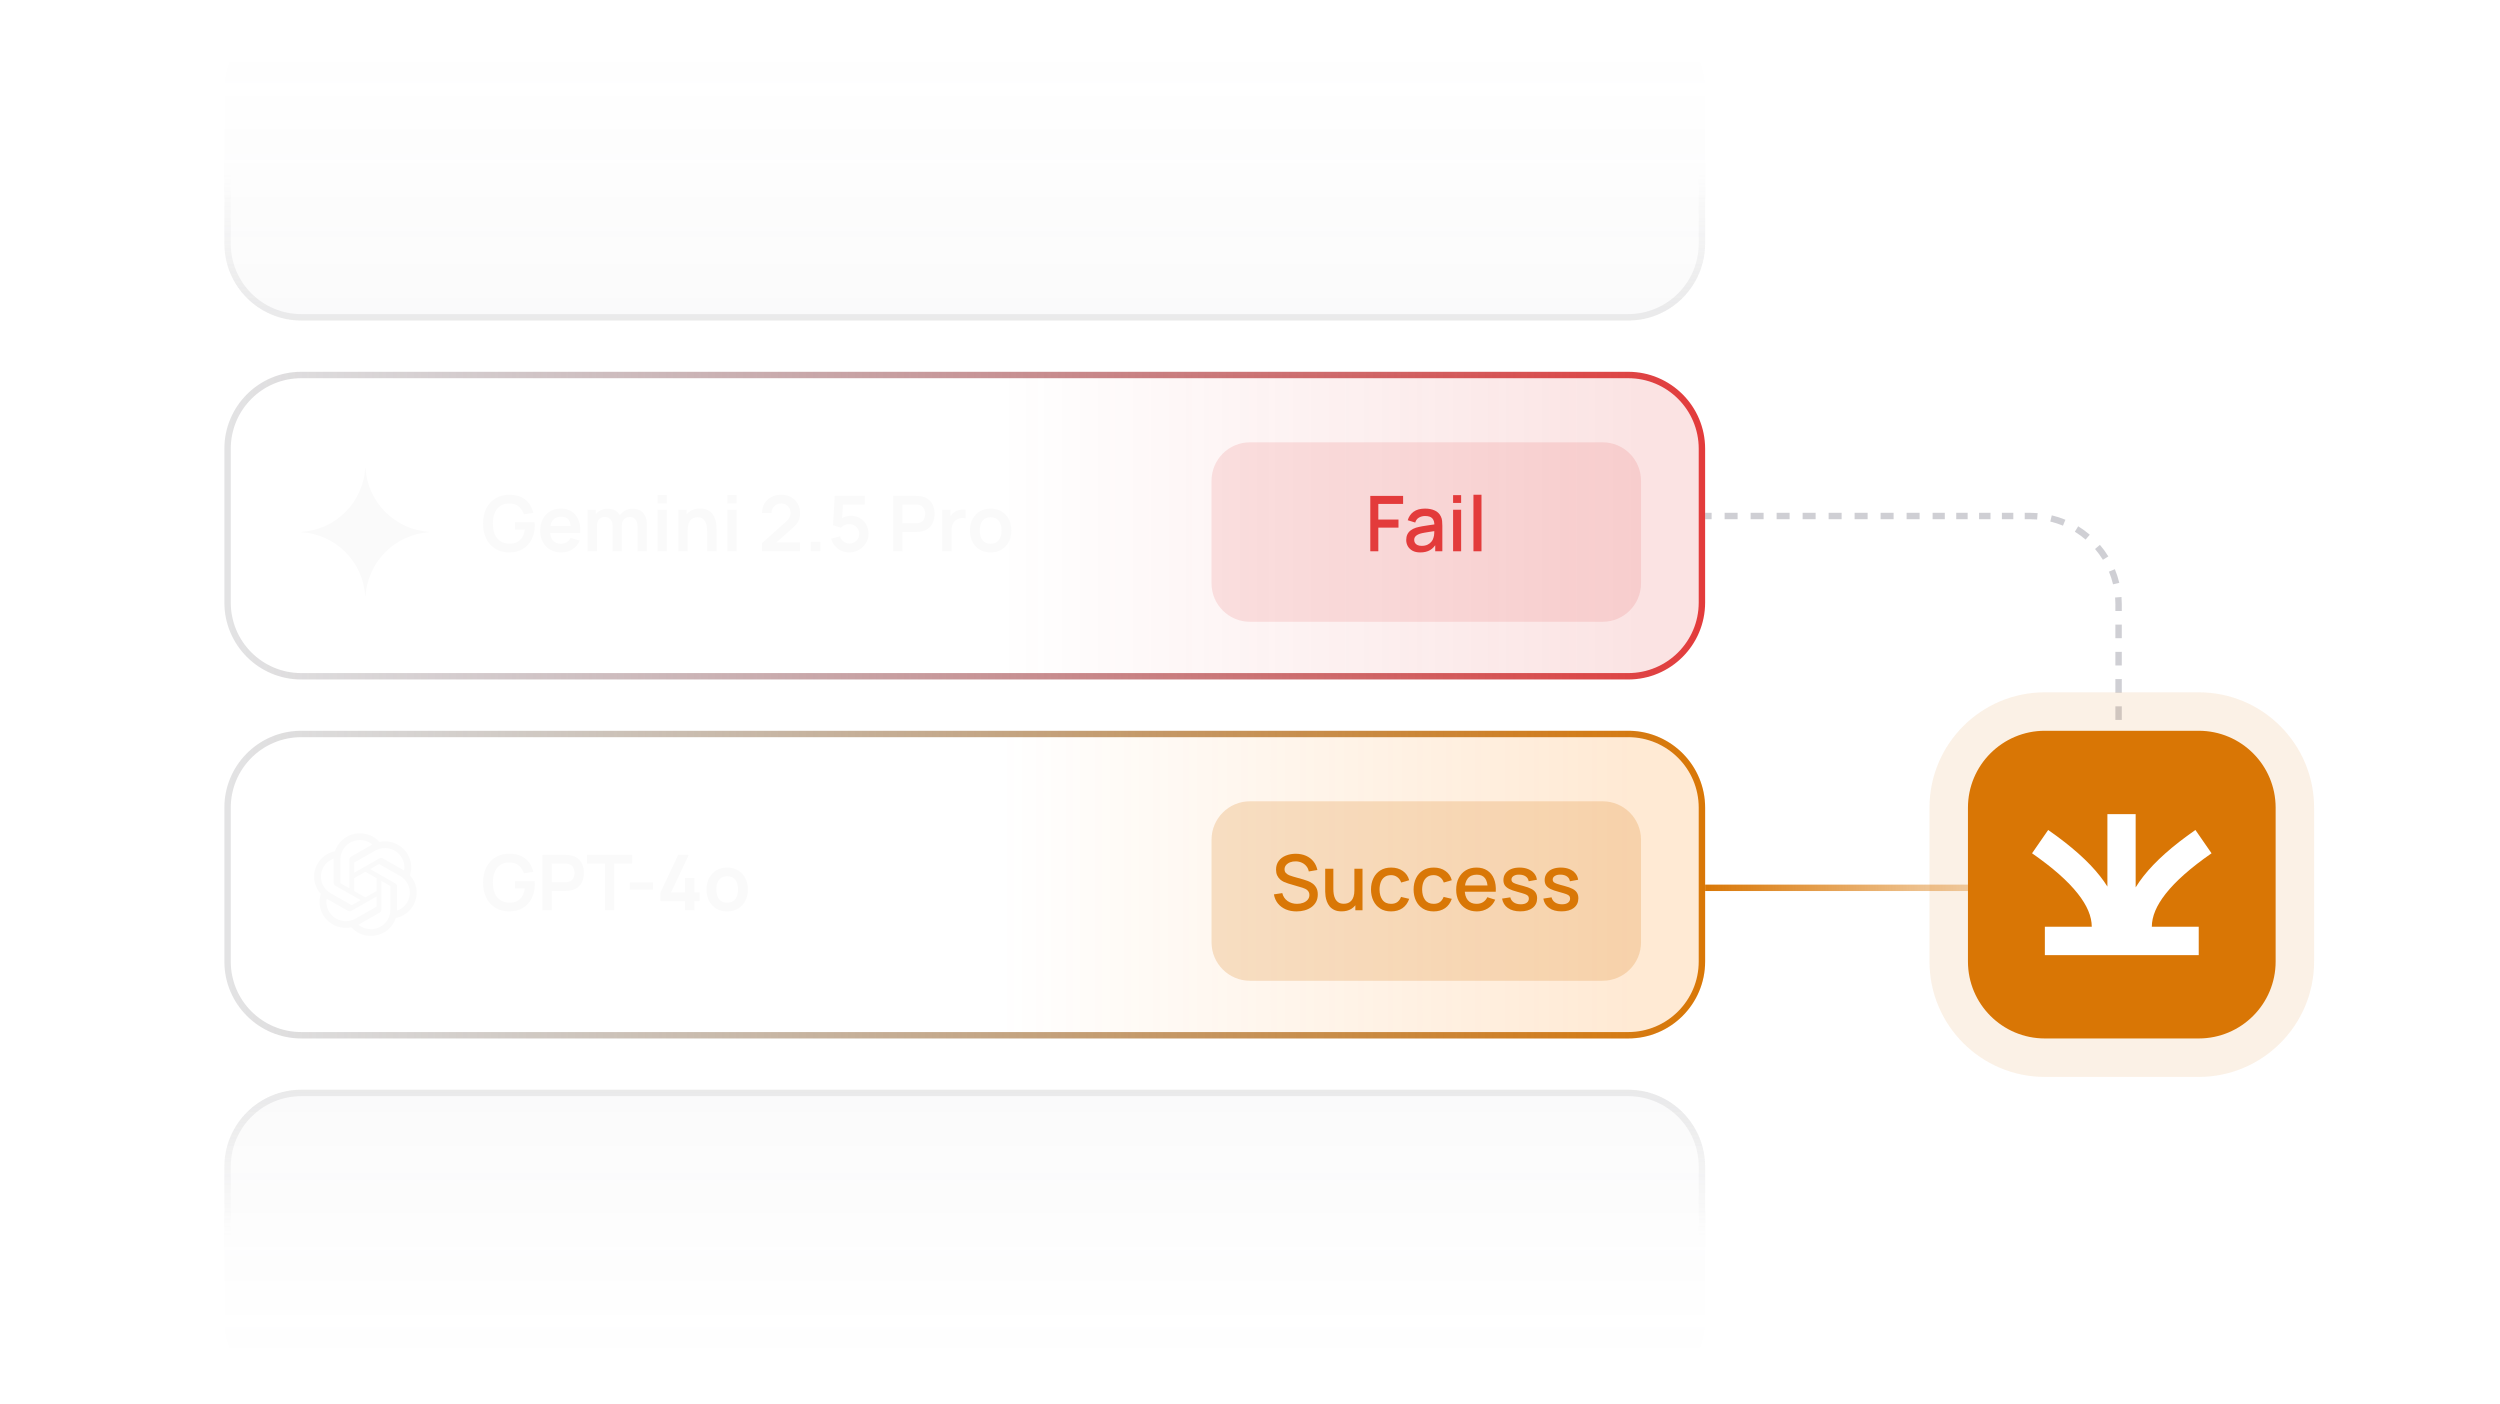<svg width="390" height="219" viewBox="0 0 390 219" fill="none" xmlns="http://www.w3.org/2000/svg">
<path opacity="0.4" d="M35 14C35 7.373 40.373 2 47 2H254C260.627 2 266 7.373 266 14V38C266 44.627 260.627 50 254 50H47C40.373 50 35 44.627 35 38V14Z" fill="url(#paint0_linear_22402_1703)"/>
<path d="M35 126C35 119.373 40.373 114 47 114H254C260.627 114 266 119.373 266 126V150C266 156.627 260.627 162 254 162H47C40.373 162 35 156.627 35 150V126Z" fill="url(#paint1_linear_22402_1703)"/>
<path d="M254 161V162H47V161H254ZM265 150V126C265 119.925 260.075 115 254 115H47C40.925 115 36 119.925 36 126V150C36 156.075 40.925 161 47 161V162C40.373 162 35 156.627 35 150V126C35 119.476 40.206 114.168 46.69 114.004L47 114H254L254.31 114.004C260.794 114.168 266 119.476 266 126V150C266 156.627 260.627 162 254 162V161C260.075 161 265 156.075 265 150Z" fill="url(#paint2_linear_22402_1703)"/>
<path opacity="0.6" d="M265 14C265 7.925 260.075 3 254 3H47C40.925 3 36 7.925 36 14V38C36 44.075 40.925 49 47 49H254C260.075 49 265 44.075 265 38V14ZM266 38C266 44.627 260.627 50 254 50H47C40.373 50 35 44.627 35 38V14C35 7.373 40.373 2 47 2H254C260.627 2 266 7.373 266 14V38Z" fill="url(#paint3_linear_22402_1703)"/>
<path opacity="0.4" d="M35 206C35 212.627 40.373 218 47 218H254C260.627 218 266 212.627 266 206V182C266 175.373 260.627 170 254 170H47C40.373 170 35 175.373 35 182V206Z" fill="url(#paint4_linear_22402_1703)"/>
<path opacity="0.6" d="M265 206C265 212.075 260.075 217 254 217H47C40.925 217 36 212.075 36 206V182C36 175.925 40.925 171 47 171H254C260.075 171 265 175.925 265 182V206ZM266 182C266 175.373 260.627 170 254 170H47C40.373 170 35 175.373 35 182V206C35 212.627 40.373 218 47 218H254C260.627 218 266 212.627 266 206V182Z" fill="url(#paint5_linear_22402_1703)"/>
<path opacity="0.5" d="M331 122.938V124H330V122.938H331ZM331 118.688V120.812H330V118.688H331ZM331 114.438V116.562H330V114.438H331ZM331 110.188V112.312H330V110.188H331ZM331 105.938V108.062H330V105.938H331ZM331 101.688V103.812H330V101.688H331ZM331 97.438V99.562H330V97.438H331ZM330 94.25C330 93.9 329.987 93.552 329.96 93.209L330.458 93.17L330.957 93.132C330.986 93.501 331 93.874 331 94.25V95.312H330V94.25ZM329.919 88.795C330.203 89.479 330.434 90.19 330.609 90.923L329.637 91.155C329.474 90.474 329.259 89.813 328.995 89.178L329.919 88.795ZM327.586 84.995C328.07 85.561 328.51 86.165 328.901 86.803L328.05 87.326C327.686 86.733 327.276 86.171 326.826 85.644L327.206 85.32L327.586 84.995ZM324.197 82.099C324.835 82.49 325.439 82.93 326.005 83.414L325.68 83.794L325.355 84.174C324.829 83.724 324.267 83.314 323.674 82.95L324.197 82.099ZM320.077 80.391C320.81 80.566 321.521 80.797 322.205 81.081L321.822 82.005C321.187 81.741 320.526 81.526 319.845 81.363L320.077 80.391ZM316.75 80C317.126 80 317.499 80.014 317.868 80.043L317.83 80.542L317.791 81.04C317.448 81.013 317.1 81 316.75 81H315.859V80H316.75ZM267.014 80V81H266V80H267.014ZM271.069 80V81H269.042V80H271.069ZM275.125 80V81H273.098V80H275.125ZM279.181 80V81H277.152V80H279.181ZM283.236 80V81H281.208V80H283.236ZM287.292 80V81H285.264V80H287.292ZM291.348 80V81H289.319V80H291.348ZM295.402 80V81H293.375V80H295.402ZM299.458 80V81H297.431V80H299.458ZM303.391 80V81H301.486V80H303.391ZM306.953 80V81H305.172V80H306.953ZM310.516 80V81H308.734V80H310.516ZM314.078 80V81H312.297V80H314.078Z" fill="#A1A1AA"/>
<path d="M307 138V139H266V138H307Z" fill="url(#paint6_linear_22402_1703)"/>
<path d="M254 58.5H47C40.649 58.5 35.5 63.649 35.5 70V94C35.5 100.351 40.649 105.5 47 105.5H254C260.351 105.5 265.5 100.351 265.5 94V70C265.5 63.649 260.351 58.5 254 58.5Z" fill="url(#paint7_linear_22402_1703)"/>
<path d="M265 70C265 63.925 260.075 59 254 59H47C40.925 59 36 63.925 36 70V94C36 100.075 40.925 105 47 105H254C260.075 105 265 100.075 265 94V70ZM266 94C266 100.627 260.627 106 254 106H47C40.373 106 35 100.627 35 94V70C35 63.373 40.373 58 47 58H254C260.627 58 266 63.373 266 70V94Z" fill="url(#paint8_linear_22402_1703)"/>
<path d="M67 83.02C64.405 83.179 61.958 84.282 60.12 86.12C58.282 87.958 57.179 90.405 57.02 93H56.98C56.821 90.405 55.718 87.958 53.88 86.12C52.042 84.281 49.595 83.179 47 83.02V82.98C49.595 82.821 52.042 81.719 53.88 79.88C55.718 78.042 56.821 75.595 56.98 73H57.02C57.179 75.595 58.282 78.042 60.12 79.88C61.958 81.718 64.405 82.821 67 82.98V83.02Z" fill="#FAFAFA"/>
<path d="M113.437 142.18C112.789 142.18 112.223 142.034 111.739 141.742C111.255 141.45 110.879 141.048 110.611 140.536C110.347 140.02 110.215 139.428 110.215 138.76C110.215 138.08 110.351 137.484 110.623 136.972C110.895 136.46 111.273 136.06 111.757 135.772C112.241 135.484 112.801 135.34 113.437 135.34C114.089 135.34 114.657 135.486 115.141 135.778C115.625 136.07 116.001 136.474 116.269 136.99C116.537 137.502 116.671 138.092 116.671 138.76C116.671 139.432 116.535 140.026 116.263 140.542C115.995 141.054 115.619 141.456 115.135 141.748C114.651 142.036 114.085 142.18 113.437 142.18ZM113.437 140.824C114.013 140.824 114.441 140.632 114.721 140.248C115.001 139.864 115.141 139.368 115.141 138.76C115.141 138.132 114.999 137.632 114.715 137.26C114.431 136.884 114.005 136.696 113.437 136.696C113.049 136.696 112.729 136.784 112.477 136.96C112.229 137.132 112.045 137.374 111.925 137.686C111.805 137.994 111.745 138.352 111.745 138.76C111.745 139.388 111.887 139.89 112.171 140.266C112.459 140.638 112.881 140.824 113.437 140.824Z" fill="#FAFAFA"/>
<path d="M106.861 142V140.572H103.033V139.222L105.799 133.36H107.449L104.683 139.222H106.861V136.972H108.325V139.222H109.135V140.572H108.325V142H106.861Z" fill="#FAFAFA"/>
<path d="M98.255 138.784V137.65H101.855V138.784H98.255Z" fill="#FAFAFA"/>
<path d="M94.369 142V134.716H91.573V133.36H98.611V134.716H95.815V142H94.369Z" fill="#FAFAFA"/>
<path d="M84.629 142V133.36H88.199C88.283 133.36 88.391 133.364 88.523 133.372C88.655 133.376 88.777 133.388 88.889 133.408C89.389 133.484 89.801 133.65 90.125 133.906C90.453 134.162 90.695 134.486 90.851 134.878C91.011 135.266 91.091 135.698 91.091 136.174C91.091 136.646 91.011 137.078 90.851 137.47C90.691 137.858 90.447 138.18 90.119 138.436C89.795 138.692 89.385 138.858 88.889 138.934C88.777 138.95 88.653 138.962 88.517 138.97C88.385 138.978 88.279 138.982 88.199 138.982H86.075V142H84.629ZM86.075 137.632H88.139C88.219 137.632 88.309 137.628 88.409 137.62C88.509 137.612 88.601 137.596 88.685 137.572C88.925 137.512 89.113 137.406 89.249 137.254C89.389 137.102 89.487 136.93 89.543 136.738C89.603 136.546 89.633 136.358 89.633 136.174C89.633 135.99 89.603 135.802 89.543 135.61C89.487 135.414 89.389 135.24 89.249 135.088C89.113 134.936 88.925 134.83 88.685 134.77C88.601 134.746 88.509 134.732 88.409 134.728C88.309 134.72 88.219 134.716 88.139 134.716H86.075V137.632Z" fill="#FAFAFA"/>
<path d="M79.404 142.18C78.844 142.18 78.318 142.082 77.826 141.886C77.338 141.686 76.908 141.394 76.536 141.01C76.168 140.626 75.88 140.156 75.672 139.6C75.464 139.04 75.36 138.4 75.36 137.68C75.36 136.736 75.536 135.93 75.888 135.262C76.24 134.59 76.722 134.076 77.334 133.72C77.946 133.36 78.636 133.18 79.404 133.18C80.468 133.18 81.31 133.428 81.93 133.924C82.554 134.416 82.976 135.108 83.196 136L81.72 136.234C81.556 135.722 81.288 135.314 80.916 135.01C80.544 134.702 80.07 134.548 79.494 134.548C78.914 134.54 78.432 134.666 78.048 134.926C77.664 135.186 77.374 135.552 77.178 136.024C76.986 136.496 76.89 137.048 76.89 137.68C76.89 138.312 76.986 138.862 77.178 139.33C77.37 139.794 77.658 140.156 78.042 140.416C78.43 140.676 78.914 140.81 79.494 140.818C79.93 140.822 80.312 140.744 80.64 140.584C80.968 140.42 81.236 140.174 81.444 139.846C81.652 139.514 81.792 139.1 81.864 138.604H80.34V137.47H83.4C83.408 137.534 83.414 137.628 83.418 137.752C83.422 137.876 83.424 137.95 83.424 137.974C83.424 138.79 83.262 139.516 82.938 140.152C82.618 140.784 82.158 141.28 81.558 141.64C80.958 142 80.24 142.18 79.404 142.18Z" fill="#FAFAFA"/>
<path d="M64.645 137.608C64.821 137.995 64.933 138.409 64.978 138.83C65.022 139.252 65 139.679 64.909 140.094C64.819 140.509 64.664 140.908 64.447 141.275C64.305 141.52 64.138 141.75 63.945 141.962C63.754 142.172 63.541 142.362 63.31 142.529C63.076 142.695 62.828 142.835 62.564 142.95C62.302 143.064 62.028 143.15 61.748 143.207C61.616 143.611 61.419 143.992 61.166 144.336C60.914 144.679 60.608 144.981 60.26 145.23C59.911 145.48 59.526 145.673 59.117 145.803C58.708 145.935 58.28 146 57.849 146C57.563 146.002 57.276 145.972 56.995 145.915C56.716 145.857 56.443 145.768 56.181 145.653C55.919 145.538 55.67 145.395 55.438 145.228C55.208 145.061 54.995 144.869 54.806 144.658C54.383 144.748 53.951 144.769 53.523 144.726C53.095 144.681 52.676 144.571 52.282 144.398C51.89 144.226 51.526 143.992 51.207 143.707C50.887 143.422 50.615 143.089 50.401 142.722C50.257 142.477 50.138 142.218 50.049 141.95C49.959 141.682 49.9 141.405 49.87 141.123C49.839 140.843 49.841 140.559 49.871 140.278C49.902 139.997 49.964 139.721 50.054 139.452C49.767 139.137 49.53 138.779 49.354 138.392C49.18 138.003 49.067 137.592 49.023 137.17C48.977 136.748 49.001 136.321 49.09 135.906C49.18 135.491 49.335 135.092 49.552 134.725C49.694 134.48 49.861 134.248 50.052 134.038C50.243 133.828 50.458 133.638 50.69 133.471C50.921 133.305 51.171 133.163 51.433 133.05C51.697 132.935 51.971 132.85 52.252 132.793C52.383 132.388 52.58 132.008 52.831 131.664C53.085 131.321 53.391 131.019 53.739 130.769C54.088 130.52 54.473 130.327 54.882 130.195C55.291 130.065 55.719 129.998 56.15 130C56.436 129.998 56.723 130.027 57.004 130.085C57.284 130.143 57.558 130.23 57.82 130.345C58.082 130.462 58.331 130.604 58.562 130.77C58.794 130.939 59.007 131.129 59.196 131.341C59.617 131.252 60.05 131.231 60.478 131.274C60.906 131.317 61.323 131.429 61.717 131.601C62.109 131.774 62.473 132.006 62.792 132.291C63.112 132.574 63.384 132.906 63.599 133.275C63.742 133.518 63.861 133.777 63.95 134.047C64.04 134.315 64.101 134.592 64.129 134.874C64.16 135.156 64.16 135.439 64.128 135.721C64.097 136.003 64.035 136.279 63.945 136.548C64.234 136.863 64.469 137.22 64.645 137.608ZM59.012 144.726C59.381 144.576 59.715 144.354 59.998 144.076C60.28 143.797 60.505 143.467 60.657 143.102C60.809 142.739 60.889 142.348 60.889 141.955V138.237C60.888 138.233 60.886 138.23 60.885 138.225C60.884 138.222 60.883 138.218 60.88 138.215C60.878 138.212 60.875 138.209 60.872 138.207C60.868 138.203 60.865 138.201 60.862 138.2L59.497 137.423V141.915C59.497 141.96 59.491 142.007 59.479 142.05C59.467 142.095 59.45 142.137 59.426 142.177C59.403 142.217 59.376 142.253 59.342 142.285C59.309 142.317 59.272 142.345 59.232 142.368L56.001 144.208C55.974 144.224 55.929 144.248 55.905 144.261C56.038 144.373 56.184 144.471 56.336 144.558C56.49 144.644 56.649 144.718 56.814 144.778C56.98 144.836 57.151 144.881 57.323 144.911C57.497 144.941 57.673 144.956 57.849 144.956C58.248 144.956 58.644 144.878 59.012 144.726ZM51.318 142.202C51.52 142.544 51.785 142.84 52.101 143.08C52.419 143.321 52.779 143.496 53.164 143.597C53.55 143.699 53.952 143.726 54.348 143.674C54.743 143.622 55.124 143.496 55.471 143.299L58.737 141.44L58.745 141.431C58.747 141.429 58.749 141.426 58.75 141.421C58.752 141.418 58.754 141.415 58.755 141.411V139.844L54.813 142.093C54.772 142.117 54.73 142.133 54.686 142.147C54.64 142.158 54.595 142.163 54.547 142.163C54.502 142.163 54.456 142.158 54.41 142.147C54.367 142.133 54.323 142.117 54.282 142.093L51.051 140.253C51.023 140.236 50.98 140.211 50.957 140.196C50.926 140.368 50.911 140.541 50.911 140.714C50.911 140.888 50.928 141.061 50.958 141.233C50.989 141.403 51.036 141.571 51.095 141.735C51.156 141.898 51.23 142.055 51.318 142.205V142.202ZM50.47 135.249C50.27 135.591 50.142 135.968 50.089 136.358C50.037 136.748 50.064 137.143 50.167 137.525C50.27 137.905 50.448 138.26 50.691 138.574C50.935 138.885 51.237 139.147 51.582 139.344L54.847 141.205C54.85 141.206 54.854 141.207 54.858 141.208H54.87C54.875 141.208 54.879 141.207 54.882 141.205C54.886 141.204 54.889 141.202 54.892 141.2L56.262 140.419L52.319 138.175C52.28 138.152 52.243 138.123 52.209 138.092C52.177 138.059 52.148 138.023 52.125 137.983C52.103 137.943 52.084 137.902 52.072 137.857C52.061 137.813 52.054 137.768 52.056 137.722V133.935C51.89 133.995 51.729 134.068 51.577 134.155C51.425 134.243 51.281 134.344 51.146 134.455C51.013 134.567 50.887 134.69 50.774 134.824C50.661 134.955 50.561 135.099 50.473 135.249H50.47ZM61.683 137.823C61.724 137.847 61.761 137.873 61.795 137.907C61.827 137.938 61.856 137.975 61.879 138.015C61.901 138.055 61.92 138.098 61.932 138.142C61.942 138.187 61.949 138.232 61.947 138.278V142.065C62.49 141.868 62.963 141.523 63.313 141.07C63.665 140.616 63.876 140.074 63.925 139.507C63.974 138.94 63.859 138.37 63.592 137.865C63.325 137.36 62.917 136.94 62.417 136.656L59.153 134.795C59.149 134.794 59.145 134.793 59.141 134.792H59.129C59.125 134.793 59.121 134.794 59.117 134.795C59.114 134.796 59.11 134.798 59.107 134.8L57.744 135.577L61.687 137.823H61.683ZM63.044 135.806H63.042V135.807L63.044 135.806ZM63.042 135.804C63.141 135.244 63.075 134.667 62.851 134.142C62.63 133.617 62.26 133.165 61.786 132.838C61.313 132.513 60.755 132.326 60.179 132.301C59.6 132.278 59.029 132.416 58.529 132.7L55.264 134.559C55.261 134.561 55.258 134.564 55.256 134.567L55.249 134.577C55.248 134.58 55.247 134.584 55.246 134.589C55.245 134.592 55.244 134.596 55.244 134.6V136.154L59.186 133.908C59.227 133.885 59.271 133.868 59.315 133.855C59.36 133.843 59.406 133.838 59.452 133.838C59.499 133.838 59.545 133.843 59.59 133.855C59.634 133.868 59.677 133.885 59.717 133.908L62.948 135.749C62.977 135.766 63.019 135.789 63.042 135.804ZM54.5 134.083C54.5 134.038 54.507 133.993 54.519 133.948C54.531 133.905 54.547 133.862 54.571 133.822C54.595 133.783 54.622 133.747 54.656 133.713C54.688 133.682 54.725 133.653 54.766 133.632L57.996 131.792C58.027 131.774 58.069 131.751 58.093 131.739C57.65 131.374 57.109 131.141 56.535 131.069C55.962 130.995 55.381 131.086 54.858 131.327C54.334 131.569 53.892 131.954 53.582 132.434C53.273 132.916 53.109 133.473 53.109 134.043V137.762C53.11 137.766 53.111 137.77 53.112 137.773C53.113 137.777 53.115 137.78 53.117 137.783C53.12 137.787 53.122 137.79 53.126 137.793C53.128 137.795 53.131 137.798 53.136 137.8L54.5 138.577V134.083ZM55.24 138.997L56.997 139.997L58.754 138.997V136.998L56.999 135.998L55.242 136.998L55.24 138.997Z" fill="#FAFAFA"/>
<path d="M154.535 86.18C153.887 86.18 153.32 86.034 152.836 85.742C152.352 85.45 151.976 85.048 151.708 84.536C151.444 84.02 151.312 83.428 151.312 82.76C151.312 82.08 151.448 81.484 151.72 80.972C151.992 80.46 152.37 80.06 152.854 79.772C153.338 79.484 153.899 79.34 154.535 79.34C155.187 79.34 155.754 79.486 156.238 79.778C156.722 80.07 157.099 80.474 157.367 80.99C157.635 81.502 157.768 82.092 157.768 82.76C157.768 83.432 157.632 84.026 157.36 84.542C157.092 85.054 156.716 85.456 156.232 85.748C155.748 86.036 155.183 86.18 154.535 86.18ZM154.535 84.824C155.111 84.824 155.538 84.632 155.818 84.248C156.098 83.864 156.238 83.368 156.238 82.76C156.238 82.132 156.096 81.632 155.812 81.26C155.529 80.884 155.103 80.696 154.535 80.696C154.147 80.696 153.826 80.784 153.574 80.96C153.326 81.132 153.142 81.374 153.022 81.686C152.902 81.994 152.842 82.352 152.842 82.76C152.842 83.388 152.984 83.89 153.268 84.266C153.556 84.638 153.979 84.824 154.535 84.824Z" fill="#FAFAFA"/>
<path d="M146.996 86V79.52H148.274V81.098L148.118 80.894C148.198 80.678 148.304 80.482 148.436 80.306C148.572 80.126 148.734 79.978 148.922 79.862C149.082 79.754 149.258 79.67 149.45 79.61C149.646 79.546 149.846 79.508 150.05 79.496C150.254 79.48 150.452 79.488 150.644 79.52V80.87C150.452 80.814 150.23 80.796 149.978 80.816C149.73 80.836 149.506 80.906 149.306 81.026C149.106 81.134 148.942 81.272 148.814 81.44C148.69 81.608 148.598 81.8 148.538 82.016C148.478 82.228 148.448 82.458 148.448 82.706V86H146.996Z" fill="#FAFAFA"/>
<path d="M139.332 86V77.36H142.902C142.986 77.36 143.094 77.364 143.226 77.372C143.358 77.376 143.48 77.388 143.592 77.408C144.092 77.484 144.504 77.65 144.828 77.906C145.156 78.162 145.398 78.486 145.554 78.878C145.714 79.266 145.794 79.698 145.794 80.174C145.794 80.646 145.714 81.078 145.554 81.47C145.394 81.858 145.15 82.18 144.822 82.436C144.498 82.692 144.088 82.858 143.592 82.934C143.48 82.95 143.356 82.962 143.22 82.97C143.088 82.978 142.982 82.982 142.902 82.982H140.778V86H139.332ZM140.778 81.632H142.842C142.922 81.632 143.012 81.628 143.112 81.62C143.212 81.612 143.304 81.596 143.388 81.572C143.628 81.512 143.816 81.406 143.952 81.254C144.092 81.102 144.19 80.93 144.246 80.738C144.306 80.546 144.336 80.358 144.336 80.174C144.336 79.99 144.306 79.802 144.246 79.61C144.19 79.414 144.092 79.24 143.952 79.088C143.816 78.936 143.628 78.83 143.388 78.77C143.304 78.746 143.212 78.732 143.112 78.728C143.012 78.72 142.922 78.716 142.842 78.716H140.778V81.632Z" fill="#FAFAFA"/>
<path d="M132.46 86.18C132.02 86.18 131.61 86.09 131.23 85.91C130.85 85.726 130.522 85.474 130.246 85.154C129.974 84.834 129.778 84.462 129.658 84.038L131.05 83.666C131.106 83.898 131.208 84.098 131.356 84.266C131.508 84.434 131.684 84.564 131.884 84.656C132.088 84.748 132.298 84.794 132.514 84.794C132.794 84.794 133.05 84.726 133.282 84.59C133.514 84.454 133.698 84.272 133.834 84.044C133.97 83.812 134.038 83.556 134.038 83.276C134.038 82.996 133.968 82.742 133.828 82.514C133.692 82.282 133.508 82.1 133.276 81.968C133.044 81.832 132.79 81.764 132.514 81.764C132.182 81.764 131.906 81.824 131.686 81.944C131.47 82.064 131.304 82.192 131.188 82.328L129.952 81.932L130.216 77.36H134.908V78.716H130.99L131.53 78.206L131.338 81.386L131.074 81.062C131.298 80.858 131.558 80.706 131.854 80.606C132.15 80.506 132.436 80.456 132.712 80.456C133.252 80.456 133.73 80.58 134.146 80.828C134.566 81.072 134.894 81.406 135.13 81.83C135.37 82.254 135.49 82.736 135.49 83.276C135.49 83.816 135.35 84.306 135.07 84.746C134.79 85.182 134.42 85.53 133.96 85.79C133.504 86.05 133.004 86.18 132.46 86.18Z" fill="#FAFAFA"/>
<path d="M126.494 86V84.518H127.976V86H126.494Z" fill="#FAFAFA"/>
<path d="M118.865 85.988V84.728L122.561 81.434C122.849 81.178 123.049 80.936 123.161 80.708C123.273 80.48 123.329 80.26 123.329 80.048C123.329 79.76 123.267 79.504 123.143 79.28C123.019 79.052 122.847 78.872 122.627 78.74C122.411 78.608 122.161 78.542 121.877 78.542C121.577 78.542 121.311 78.612 121.079 78.752C120.851 78.888 120.673 79.07 120.545 79.298C120.417 79.526 120.357 79.772 120.365 80.036H118.877C118.877 79.46 119.005 78.958 119.261 78.53C119.521 78.102 119.877 77.77 120.329 77.534C120.785 77.298 121.311 77.18 121.907 77.18C122.459 77.18 122.955 77.304 123.395 77.552C123.835 77.796 124.181 78.136 124.433 78.572C124.685 79.004 124.811 79.502 124.811 80.066C124.811 80.478 124.755 80.824 124.643 81.104C124.531 81.384 124.363 81.642 124.139 81.878C123.919 82.114 123.645 82.376 123.317 82.664L120.695 84.986L120.563 84.626H124.811V85.988H118.865Z" fill="#FAFAFA"/>
<path d="M113.46 78.536V77.21H114.906V78.536H113.46ZM113.46 86V79.52H114.906V86H113.46Z" fill="#FAFAFA"/>
<path d="M110.31 86V82.88C110.31 82.676 110.296 82.45 110.268 82.202C110.24 81.954 110.174 81.716 110.07 81.488C109.97 81.256 109.818 81.066 109.614 80.918C109.414 80.77 109.142 80.696 108.798 80.696C108.614 80.696 108.432 80.726 108.252 80.786C108.072 80.846 107.908 80.95 107.76 81.098C107.616 81.242 107.5 81.442 107.412 81.698C107.324 81.95 107.28 82.274 107.28 82.67L106.422 82.304C106.422 81.752 106.528 81.252 106.74 80.804C106.956 80.356 107.272 80 107.688 79.736C108.104 79.468 108.616 79.334 109.224 79.334C109.704 79.334 110.1 79.414 110.412 79.574C110.724 79.734 110.972 79.938 111.156 80.186C111.34 80.434 111.476 80.698 111.564 80.978C111.652 81.258 111.708 81.524 111.732 81.776C111.76 82.024 111.774 82.226 111.774 82.382V86H110.31ZM105.816 86V79.52H107.106V81.53H107.28V86H105.816Z" fill="#FAFAFA"/>
<path d="M102.585 78.536V77.21H104.031V78.536H102.585ZM102.585 86V79.52H104.031V86H102.585Z" fill="#FAFAFA"/>
<path d="M99.454 86V82.064C99.454 81.62 99.344 81.274 99.124 81.026C98.904 80.774 98.606 80.648 98.23 80.648C97.998 80.648 97.79 80.702 97.606 80.81C97.422 80.914 97.276 81.07 97.168 81.278C97.06 81.482 97.006 81.726 97.006 82.01L96.364 81.632C96.36 81.184 96.46 80.79 96.664 80.45C96.872 80.106 97.152 79.838 97.504 79.646C97.856 79.454 98.248 79.358 98.68 79.358C99.396 79.358 99.944 79.574 100.324 80.006C100.708 80.434 100.9 80.998 100.9 81.698V86H99.454ZM91.66 86V79.52H92.938V81.53H93.118V86H91.66ZM95.566 86V82.082C95.566 81.63 95.456 81.278 95.236 81.026C95.016 80.774 94.716 80.648 94.336 80.648C93.968 80.648 93.672 80.774 93.448 81.026C93.228 81.278 93.118 81.606 93.118 82.01L92.47 81.578C92.47 81.158 92.574 80.78 92.782 80.444C92.99 80.108 93.27 79.844 93.622 79.652C93.978 79.456 94.376 79.358 94.816 79.358C95.3 79.358 95.704 79.462 96.028 79.67C96.356 79.874 96.6 80.154 96.76 80.51C96.924 80.862 97.006 81.26 97.006 81.704V86H95.566Z" fill="#FAFAFA"/>
<path d="M87.576 86.18C86.919 86.18 86.344 86.038 85.847 85.754C85.352 85.47 84.963 85.076 84.683 84.572C84.407 84.068 84.269 83.488 84.269 82.832C84.269 82.124 84.406 81.51 84.677 80.99C84.95 80.466 85.328 80.06 85.811 79.772C86.296 79.484 86.856 79.34 87.492 79.34C88.163 79.34 88.734 79.498 89.201 79.814C89.674 80.126 90.023 80.568 90.251 81.14C90.48 81.712 90.566 82.386 90.51 83.162H89.076V82.634C89.072 81.93 88.948 81.416 88.704 81.092C88.46 80.768 88.076 80.606 87.552 80.606C86.96 80.606 86.519 80.79 86.231 81.158C85.944 81.522 85.799 82.056 85.799 82.76C85.799 83.416 85.944 83.924 86.231 84.284C86.519 84.644 86.939 84.824 87.492 84.824C87.847 84.824 88.153 84.746 88.409 84.59C88.669 84.43 88.87 84.2 89.01 83.9L90.438 84.332C90.189 84.916 89.805 85.37 89.285 85.694C88.769 86.018 88.2 86.18 87.576 86.18ZM85.344 83.162V82.07H89.802V83.162H85.344Z" fill="#FAFAFA"/>
<path d="M79.404 86.18C78.844 86.18 78.318 86.082 77.826 85.886C77.338 85.686 76.908 85.394 76.536 85.01C76.168 84.626 75.88 84.156 75.672 83.6C75.464 83.04 75.36 82.4 75.36 81.68C75.36 80.736 75.536 79.93 75.888 79.262C76.24 78.59 76.722 78.076 77.334 77.72C77.946 77.36 78.636 77.18 79.404 77.18C80.468 77.18 81.31 77.428 81.93 77.924C82.554 78.416 82.976 79.108 83.196 80L81.72 80.234C81.556 79.722 81.288 79.314 80.916 79.01C80.544 78.702 80.07 78.548 79.494 78.548C78.914 78.54 78.432 78.666 78.048 78.926C77.664 79.186 77.374 79.552 77.178 80.024C76.986 80.496 76.89 81.048 76.89 81.68C76.89 82.312 76.986 82.862 77.178 83.33C77.37 83.794 77.658 84.156 78.042 84.416C78.43 84.676 78.914 84.81 79.494 84.818C79.93 84.822 80.312 84.744 80.64 84.584C80.968 84.42 81.236 84.174 81.444 83.846C81.652 83.514 81.792 83.1 81.864 82.604H80.34V81.47H83.4C83.408 81.534 83.414 81.628 83.418 81.752C83.422 81.876 83.424 81.95 83.424 81.974C83.424 82.79 83.262 83.516 82.938 84.152C82.618 84.784 82.158 85.28 81.558 85.64C80.958 86 80.24 86.18 79.404 86.18Z" fill="#FAFAFA"/>
<g filter="url(#filter0_d_22402_1703)">
<path d="M250 124H195C191.686 124 189 126.686 189 130V146C189 149.314 191.686 152 195 152H250C253.314 152 256 149.314 256 146V130C256 126.686 253.314 124 250 124Z" fill="#D97706" fill-opacity="0.2"/>
</g>
<path d="M243.596 142.174C242.808 142.174 242.166 142 241.67 141.652C241.174 141.304 240.87 140.814 240.758 140.182L242.042 139.984C242.122 140.32 242.306 140.586 242.594 140.782C242.886 140.974 243.248 141.07 243.68 141.07C244.072 141.07 244.378 140.99 244.598 140.83C244.822 140.67 244.934 140.45 244.934 140.17C244.934 140.006 244.894 139.874 244.814 139.774C244.738 139.67 244.576 139.572 244.328 139.48C244.08 139.388 243.702 139.274 243.194 139.138C242.638 138.994 242.196 138.84 241.868 138.676C241.544 138.508 241.312 138.314 241.172 138.094C241.036 137.87 240.968 137.6 240.968 137.284C240.968 136.892 241.072 136.55 241.28 136.258C241.488 135.966 241.78 135.74 242.156 135.58C242.536 135.42 242.98 135.34 243.488 135.34C243.984 135.34 244.426 135.418 244.814 135.574C245.202 135.73 245.516 135.952 245.756 136.24C245.996 136.524 246.14 136.858 246.188 137.242L244.904 137.476C244.86 137.164 244.714 136.918 244.466 136.738C244.218 136.558 243.896 136.46 243.5 136.444C243.12 136.428 242.812 136.492 242.576 136.636C242.34 136.776 242.222 136.97 242.222 137.218C242.222 137.362 242.266 137.484 242.354 137.584C242.446 137.684 242.622 137.78 242.882 137.872C243.142 137.964 243.526 138.074 244.034 138.202C244.578 138.342 245.01 138.498 245.33 138.67C245.65 138.838 245.878 139.04 246.014 139.276C246.154 139.508 246.224 139.79 246.224 140.122C246.224 140.762 245.99 141.264 245.522 141.628C245.058 141.992 244.416 142.174 243.596 142.174Z" fill="#D97706"/>
<path d="M237.162 142.174C236.374 142.174 235.732 142 235.236 141.652C234.74 141.304 234.436 140.814 234.324 140.182L235.608 139.984C235.688 140.32 235.872 140.586 236.16 140.782C236.452 140.974 236.814 141.07 237.246 141.07C237.638 141.07 237.944 140.99 238.164 140.83C238.388 140.67 238.5 140.45 238.5 140.17C238.5 140.006 238.46 139.874 238.38 139.774C238.304 139.67 238.142 139.572 237.894 139.48C237.646 139.388 237.268 139.274 236.76 139.138C236.204 138.994 235.762 138.84 235.434 138.676C235.11 138.508 234.878 138.314 234.738 138.094C234.602 137.87 234.534 137.6 234.534 137.284C234.534 136.892 234.638 136.55 234.846 136.258C235.054 135.966 235.346 135.74 235.722 135.58C236.102 135.42 236.546 135.34 237.054 135.34C237.55 135.34 237.992 135.418 238.38 135.574C238.768 135.73 239.082 135.952 239.322 136.24C239.562 136.524 239.706 136.858 239.754 137.242L238.47 137.476C238.426 137.164 238.28 136.918 238.032 136.738C237.784 136.558 237.462 136.46 237.066 136.444C236.686 136.428 236.378 136.492 236.142 136.636C235.906 136.776 235.788 136.97 235.788 137.218C235.788 137.362 235.832 137.484 235.92 137.584C236.012 137.684 236.188 137.78 236.448 137.872C236.708 137.964 237.092 138.074 237.6 138.202C238.144 138.342 238.576 138.498 238.896 138.67C239.216 138.838 239.444 139.04 239.58 139.276C239.72 139.508 239.79 139.79 239.79 140.122C239.79 140.762 239.556 141.264 239.088 141.628C238.624 141.992 237.982 142.174 237.162 142.174Z" fill="#D97706"/>
<path d="M230.398 142.18C229.754 142.18 229.188 142.04 228.7 141.76C228.216 141.476 227.838 141.082 227.566 140.578C227.298 140.07 227.164 139.482 227.164 138.814C227.164 138.106 227.296 137.492 227.56 136.972C227.828 136.452 228.2 136.05 228.676 135.766C229.152 135.482 229.706 135.34 230.338 135.34C230.998 135.34 231.56 135.494 232.024 135.802C232.488 136.106 232.834 136.54 233.062 137.104C233.294 137.668 233.386 138.338 233.338 139.114H232.084V138.658C232.076 137.906 231.932 137.35 231.652 136.99C231.376 136.63 230.954 136.45 230.386 136.45C229.758 136.45 229.286 136.648 228.97 137.044C228.654 137.44 228.496 138.012 228.496 138.76C228.496 139.472 228.654 140.024 228.97 140.416C229.286 140.804 229.742 140.998 230.338 140.998C230.73 140.998 231.068 140.91 231.352 140.734C231.64 140.554 231.864 140.298 232.024 139.966L233.254 140.356C233.002 140.936 232.62 141.386 232.108 141.706C231.596 142.022 231.026 142.18 230.398 142.18ZM228.088 139.114V138.136H232.714V139.114H228.088Z" fill="#D97706"/>
<path d="M223.652 142.18C222.988 142.18 222.424 142.032 221.96 141.736C221.496 141.44 221.14 141.034 220.892 140.518C220.648 140.002 220.524 139.416 220.52 138.76C220.524 138.092 220.652 137.502 220.904 136.99C221.156 136.474 221.516 136.07 221.984 135.778C222.452 135.486 223.014 135.34 223.67 135.34C224.378 135.34 224.982 135.516 225.482 135.868C225.986 136.22 226.318 136.702 226.478 137.314L225.23 137.674C225.106 137.31 224.902 137.028 224.618 136.828C224.338 136.624 224.016 136.522 223.652 136.522C223.24 136.522 222.902 136.62 222.638 136.816C222.374 137.008 222.178 137.272 222.05 137.608C221.922 137.944 221.856 138.328 221.852 138.76C221.856 139.428 222.008 139.968 222.308 140.38C222.612 140.792 223.06 140.998 223.652 140.998C224.056 140.998 224.382 140.906 224.63 140.722C224.882 140.534 225.074 140.266 225.206 139.918L226.478 140.218C226.266 140.85 225.916 141.336 225.428 141.676C224.94 142.012 224.348 142.18 223.652 142.18Z" fill="#D97706"/>
<path d="M217.007 142.18C216.343 142.18 215.779 142.032 215.315 141.736C214.851 141.44 214.495 141.034 214.247 140.518C214.003 140.002 213.879 139.416 213.875 138.76C213.879 138.092 214.007 137.502 214.259 136.99C214.511 136.474 214.871 136.07 215.339 135.778C215.807 135.486 216.369 135.34 217.025 135.34C217.733 135.34 218.337 135.516 218.837 135.868C219.341 136.22 219.673 136.702 219.833 137.314L218.585 137.674C218.461 137.31 218.257 137.028 217.973 136.828C217.693 136.624 217.371 136.522 217.007 136.522C216.595 136.522 216.257 136.62 215.993 136.816C215.729 137.008 215.533 137.272 215.405 137.608C215.277 137.944 215.211 138.328 215.207 138.76C215.211 139.428 215.363 139.968 215.663 140.38C215.967 140.792 216.415 140.998 217.007 140.998C217.411 140.998 217.737 140.906 217.985 140.722C218.237 140.534 218.429 140.266 218.561 139.918L219.833 140.218C219.621 140.85 219.271 141.336 218.783 141.676C218.295 142.012 217.703 142.18 217.007 142.18Z" fill="#D97706"/>
<path d="M209.293 142.174C208.845 142.174 208.469 142.102 208.165 141.958C207.861 141.814 207.613 141.626 207.421 141.394C207.233 141.158 207.089 140.902 206.989 140.626C206.889 140.35 206.821 140.08 206.785 139.816C206.749 139.552 206.731 139.32 206.731 139.12V135.52H208.003V138.706C208.003 138.958 208.023 139.218 208.063 139.486C208.107 139.75 208.187 139.996 208.303 140.224C208.423 140.452 208.589 140.636 208.801 140.776C209.017 140.916 209.297 140.986 209.641 140.986C209.865 140.986 210.077 140.95 210.277 140.878C210.477 140.802 210.651 140.682 210.799 140.518C210.951 140.354 211.069 140.138 211.153 139.87C211.241 139.602 211.285 139.276 211.285 138.892L212.065 139.186C212.065 139.774 211.955 140.294 211.735 140.746C211.515 141.194 211.199 141.544 210.787 141.796C210.375 142.048 209.877 142.174 209.293 142.174ZM211.435 142V140.128H211.285V135.52H212.551V142H211.435Z" fill="#D97706"/>
<path d="M202.262 142.18C201.642 142.18 201.082 142.074 200.582 141.862C200.086 141.646 199.676 141.34 199.352 140.944C199.032 140.544 198.824 140.07 198.728 139.522L200.036 139.324C200.168 139.852 200.444 140.264 200.864 140.56C201.284 140.852 201.774 140.998 202.334 140.998C202.682 140.998 203.002 140.944 203.294 140.836C203.586 140.724 203.82 140.566 203.996 140.362C204.176 140.154 204.266 139.906 204.266 139.618C204.266 139.462 204.238 139.324 204.182 139.204C204.13 139.084 204.056 138.98 203.96 138.892C203.868 138.8 203.754 138.722 203.618 138.658C203.486 138.59 203.34 138.532 203.18 138.484L200.966 137.83C200.75 137.766 200.53 137.684 200.306 137.584C200.082 137.48 199.876 137.346 199.688 137.182C199.504 137.014 199.354 136.808 199.238 136.564C199.122 136.316 199.064 136.016 199.064 135.664C199.064 135.132 199.2 134.682 199.472 134.314C199.748 133.942 200.12 133.662 200.588 133.474C201.056 133.282 201.58 133.186 202.16 133.186C202.744 133.194 203.266 133.298 203.726 133.498C204.19 133.698 204.574 133.986 204.878 134.362C205.186 134.734 205.398 135.186 205.514 135.718L204.17 135.946C204.11 135.622 203.982 135.344 203.786 135.112C203.59 134.876 203.35 134.696 203.066 134.572C202.782 134.444 202.474 134.378 202.142 134.374C201.822 134.366 201.528 134.414 201.26 134.518C200.996 134.622 200.784 134.768 200.624 134.956C200.468 135.144 200.39 135.36 200.39 135.604C200.39 135.844 200.46 136.038 200.6 136.186C200.74 136.334 200.912 136.452 201.116 136.54C201.324 136.624 201.53 136.694 201.734 136.75L203.33 137.2C203.53 137.256 203.756 137.332 204.008 137.428C204.264 137.52 204.51 137.65 204.746 137.818C204.986 137.986 205.184 138.21 205.34 138.49C205.496 138.766 205.574 139.114 205.574 139.534C205.574 139.97 205.486 140.354 205.31 140.686C205.134 141.014 204.892 141.29 204.584 141.514C204.28 141.734 203.928 141.9 203.528 142.012C203.128 142.124 202.706 142.18 202.262 142.18Z" fill="#D97706"/>
<g filter="url(#filter1_d_22402_1703)">
<path d="M250 68H195C191.686 68 189 70.686 189 74V90C189 93.314 191.686 96 195 96H250C253.314 96 256 93.314 256 90V74C256 70.686 253.314 68 250 68Z" fill="#D90606" fill-opacity="0.1"/>
</g>
<path d="M229.858 86V77.18H231.112V86H229.858Z" fill="#E33B3B"/>
<path d="M226.683 78.458V77.24H227.937V78.458H226.683ZM226.683 86V79.52H227.937V86H226.683Z" fill="#E33B3B"/>
<path d="M221.561 86.18C221.081 86.18 220.679 86.092 220.355 85.916C220.031 85.736 219.785 85.5 219.617 85.208C219.453 84.912 219.371 84.588 219.371 84.236C219.371 83.908 219.429 83.62 219.545 83.372C219.661 83.124 219.833 82.914 220.061 82.742C220.289 82.566 220.569 82.424 220.901 82.316C221.189 82.232 221.515 82.158 221.879 82.094C222.243 82.03 222.625 81.97 223.025 81.914C223.429 81.858 223.829 81.802 224.225 81.746L223.769 81.998C223.777 81.49 223.669 81.114 223.445 80.87C223.225 80.622 222.845 80.498 222.305 80.498C221.965 80.498 221.653 80.578 221.369 80.738C221.085 80.894 220.887 81.154 220.775 81.518L219.605 81.158C219.765 80.602 220.069 80.16 220.517 79.832C220.969 79.504 221.569 79.34 222.317 79.34C222.897 79.34 223.401 79.44 223.829 79.64C224.261 79.836 224.577 80.148 224.777 80.576C224.881 80.788 224.945 81.012 224.969 81.248C224.993 81.484 225.005 81.738 225.005 82.01V86H223.895V84.518L224.111 84.71C223.843 85.206 223.501 85.576 223.085 85.82C222.673 86.06 222.165 86.18 221.561 86.18ZM221.783 85.154C222.139 85.154 222.445 85.092 222.701 84.968C222.957 84.84 223.163 84.678 223.319 84.482C223.475 84.286 223.577 84.082 223.625 83.87C223.693 83.678 223.731 83.462 223.739 83.222C223.751 82.982 223.757 82.79 223.757 82.646L224.165 82.796C223.769 82.856 223.409 82.91 223.085 82.958C222.761 83.006 222.467 83.054 222.203 83.102C221.943 83.146 221.711 83.2 221.507 83.264C221.335 83.324 221.181 83.396 221.045 83.48C220.913 83.564 220.807 83.666 220.727 83.786C220.651 83.906 220.613 84.052 220.613 84.224C220.613 84.392 220.655 84.548 220.739 84.692C220.823 84.832 220.951 84.944 221.123 85.028C221.295 85.112 221.515 85.154 221.783 85.154Z" fill="#E33B3B"/>
<path d="M213.766 86V77.36H218.884V78.614H215.02V81.05H218.164V82.31H215.02V86H213.766Z" fill="#E33B3B"/>
<path d="M343 114H319C312.373 114 307 119.373 307 126V150C307 156.627 312.373 162 319 162H343C349.627 162 355 156.627 355 150V126C355 119.373 349.627 114 343 114Z" fill="#D97706"/>
<path d="M343 108H319C309.059 108 301 116.059 301 126V150C301 159.941 309.059 168 319 168H343C352.941 168 361 159.941 361 150V126C361 116.059 352.941 108 343 108Z" fill="#D97706" fill-opacity="0.1"/>
<path d="M337.843 139.429C339.404 137.445 341.744 135.379 345 133.113L342.485 129.475C338.866 131.997 336.217 134.357 334.382 136.688C333.926 137.269 333.518 137.85 333.163 138.433V127H328.754V138.305L328.753 138.303C328.417 137.763 328.038 137.226 327.615 136.688C325.782 134.357 323.131 131.997 319.514 129.475L317 133.113C320.254 135.379 322.596 137.445 324.154 139.429C325.602 141.271 326.311 142.958 326.316 144.574H318.998V149H343.002V144.574H335.684C335.689 142.958 336.398 141.271 337.843 139.429Z" fill="white"/>
<defs>
<filter id="filter0_d_22402_1703" x="187" y="123" width="71" height="32" filterUnits="userSpaceOnUse" color-interpolation-filters="sRGB">
<feFlood flood-opacity="0" result="BackgroundImageFix"/>
<feColorMatrix in="SourceAlpha" type="matrix" values="0 0 0 0 0 0 0 0 0 0 0 0 0 0 0 0 0 0 127 0" result="hardAlpha"/>
<feOffset dy="1"/>
<feGaussianBlur stdDeviation="1"/>
<feColorMatrix type="matrix" values="0 0 0 0 0 0 0 0 0 0 0 0 0 0 0 0 0 0 0.05 0"/>
<feBlend mode="normal" in2="BackgroundImageFix" result="effect1_dropShadow_22402_1703"/>
<feBlend mode="normal" in="SourceGraphic" in2="effect1_dropShadow_22402_1703" result="shape"/>
</filter>
<filter id="filter1_d_22402_1703" x="187" y="67" width="71" height="32" filterUnits="userSpaceOnUse" color-interpolation-filters="sRGB">
<feFlood flood-opacity="0" result="BackgroundImageFix"/>
<feColorMatrix in="SourceAlpha" type="matrix" values="0 0 0 0 0 0 0 0 0 0 0 0 0 0 0 0 0 0 127 0" result="hardAlpha"/>
<feOffset dy="1"/>
<feGaussianBlur stdDeviation="1"/>
<feColorMatrix type="matrix" values="0 0 0 0 0 0 0 0 0 0 0 0 0 0 0 0 0 0 0.05 0"/>
<feBlend mode="normal" in2="BackgroundImageFix" result="effect1_dropShadow_22402_1703"/>
<feBlend mode="normal" in="SourceGraphic" in2="effect1_dropShadow_22402_1703" result="shape"/>
</filter>
<linearGradient id="paint0_linear_22402_1703" x1="180" y1="50" x2="180" y2="7" gradientUnits="userSpaceOnUse">
<stop stop-color="#707076" stop-opacity="0.08"/>
<stop offset="1" stop-color="#707076" stop-opacity="0"/>
</linearGradient>
<linearGradient id="paint1_linear_22402_1703" x1="35" y1="138" x2="254.93" y2="138" gradientUnits="userSpaceOnUse">
<stop offset="0.55" stop-color="#FF8000" stop-opacity="0"/>
<stop offset="1" stop-color="#FF8000" stop-opacity="0.17"/>
</linearGradient>
<linearGradient id="paint2_linear_22402_1703" x1="35" y1="138" x2="266" y2="138" gradientUnits="userSpaceOnUse">
<stop stop-color="#5C5C63" stop-opacity="0.17"/>
<stop offset="1" stop-color="#D97706"/>
</linearGradient>
<linearGradient id="paint3_linear_22402_1703" x1="203" y1="-1" x2="203" y2="50" gradientUnits="userSpaceOnUse">
<stop offset="0.55" stop-color="#848488" stop-opacity="0"/>
<stop offset="1" stop-color="#848488" stop-opacity="0.25"/>
</linearGradient>
<linearGradient id="paint4_linear_22402_1703" x1="180" y1="170" x2="180" y2="213" gradientUnits="userSpaceOnUse">
<stop stop-color="#707076" stop-opacity="0.08"/>
<stop offset="1" stop-color="#707076" stop-opacity="0"/>
</linearGradient>
<linearGradient id="paint5_linear_22402_1703" x1="203" y1="221" x2="203" y2="170" gradientUnits="userSpaceOnUse">
<stop offset="0.55" stop-color="#848488" stop-opacity="0"/>
<stop offset="1" stop-color="#848488" stop-opacity="0.25"/>
</linearGradient>
<linearGradient id="paint6_linear_22402_1703" x1="266" y1="139" x2="307" y2="139" gradientUnits="userSpaceOnUse">
<stop stop-color="#D97706"/>
<stop offset="1" stop-color="#D97706" stop-opacity="0.34"/>
</linearGradient>
<linearGradient id="paint7_linear_22402_1703" x1="35" y1="82" x2="254.93" y2="82" gradientUnits="userSpaceOnUse">
<stop offset="0.55" stop-color="#E33B3B" stop-opacity="0"/>
<stop offset="1" stop-color="#E33B3B" stop-opacity="0.14"/>
</linearGradient>
<linearGradient id="paint8_linear_22402_1703" x1="35" y1="82" x2="266" y2="82" gradientUnits="userSpaceOnUse">
<stop stop-color="#5C5C63" stop-opacity="0.17"/>
<stop offset="1" stop-color="#E33B3B"/>
</linearGradient>
</defs>
</svg>
